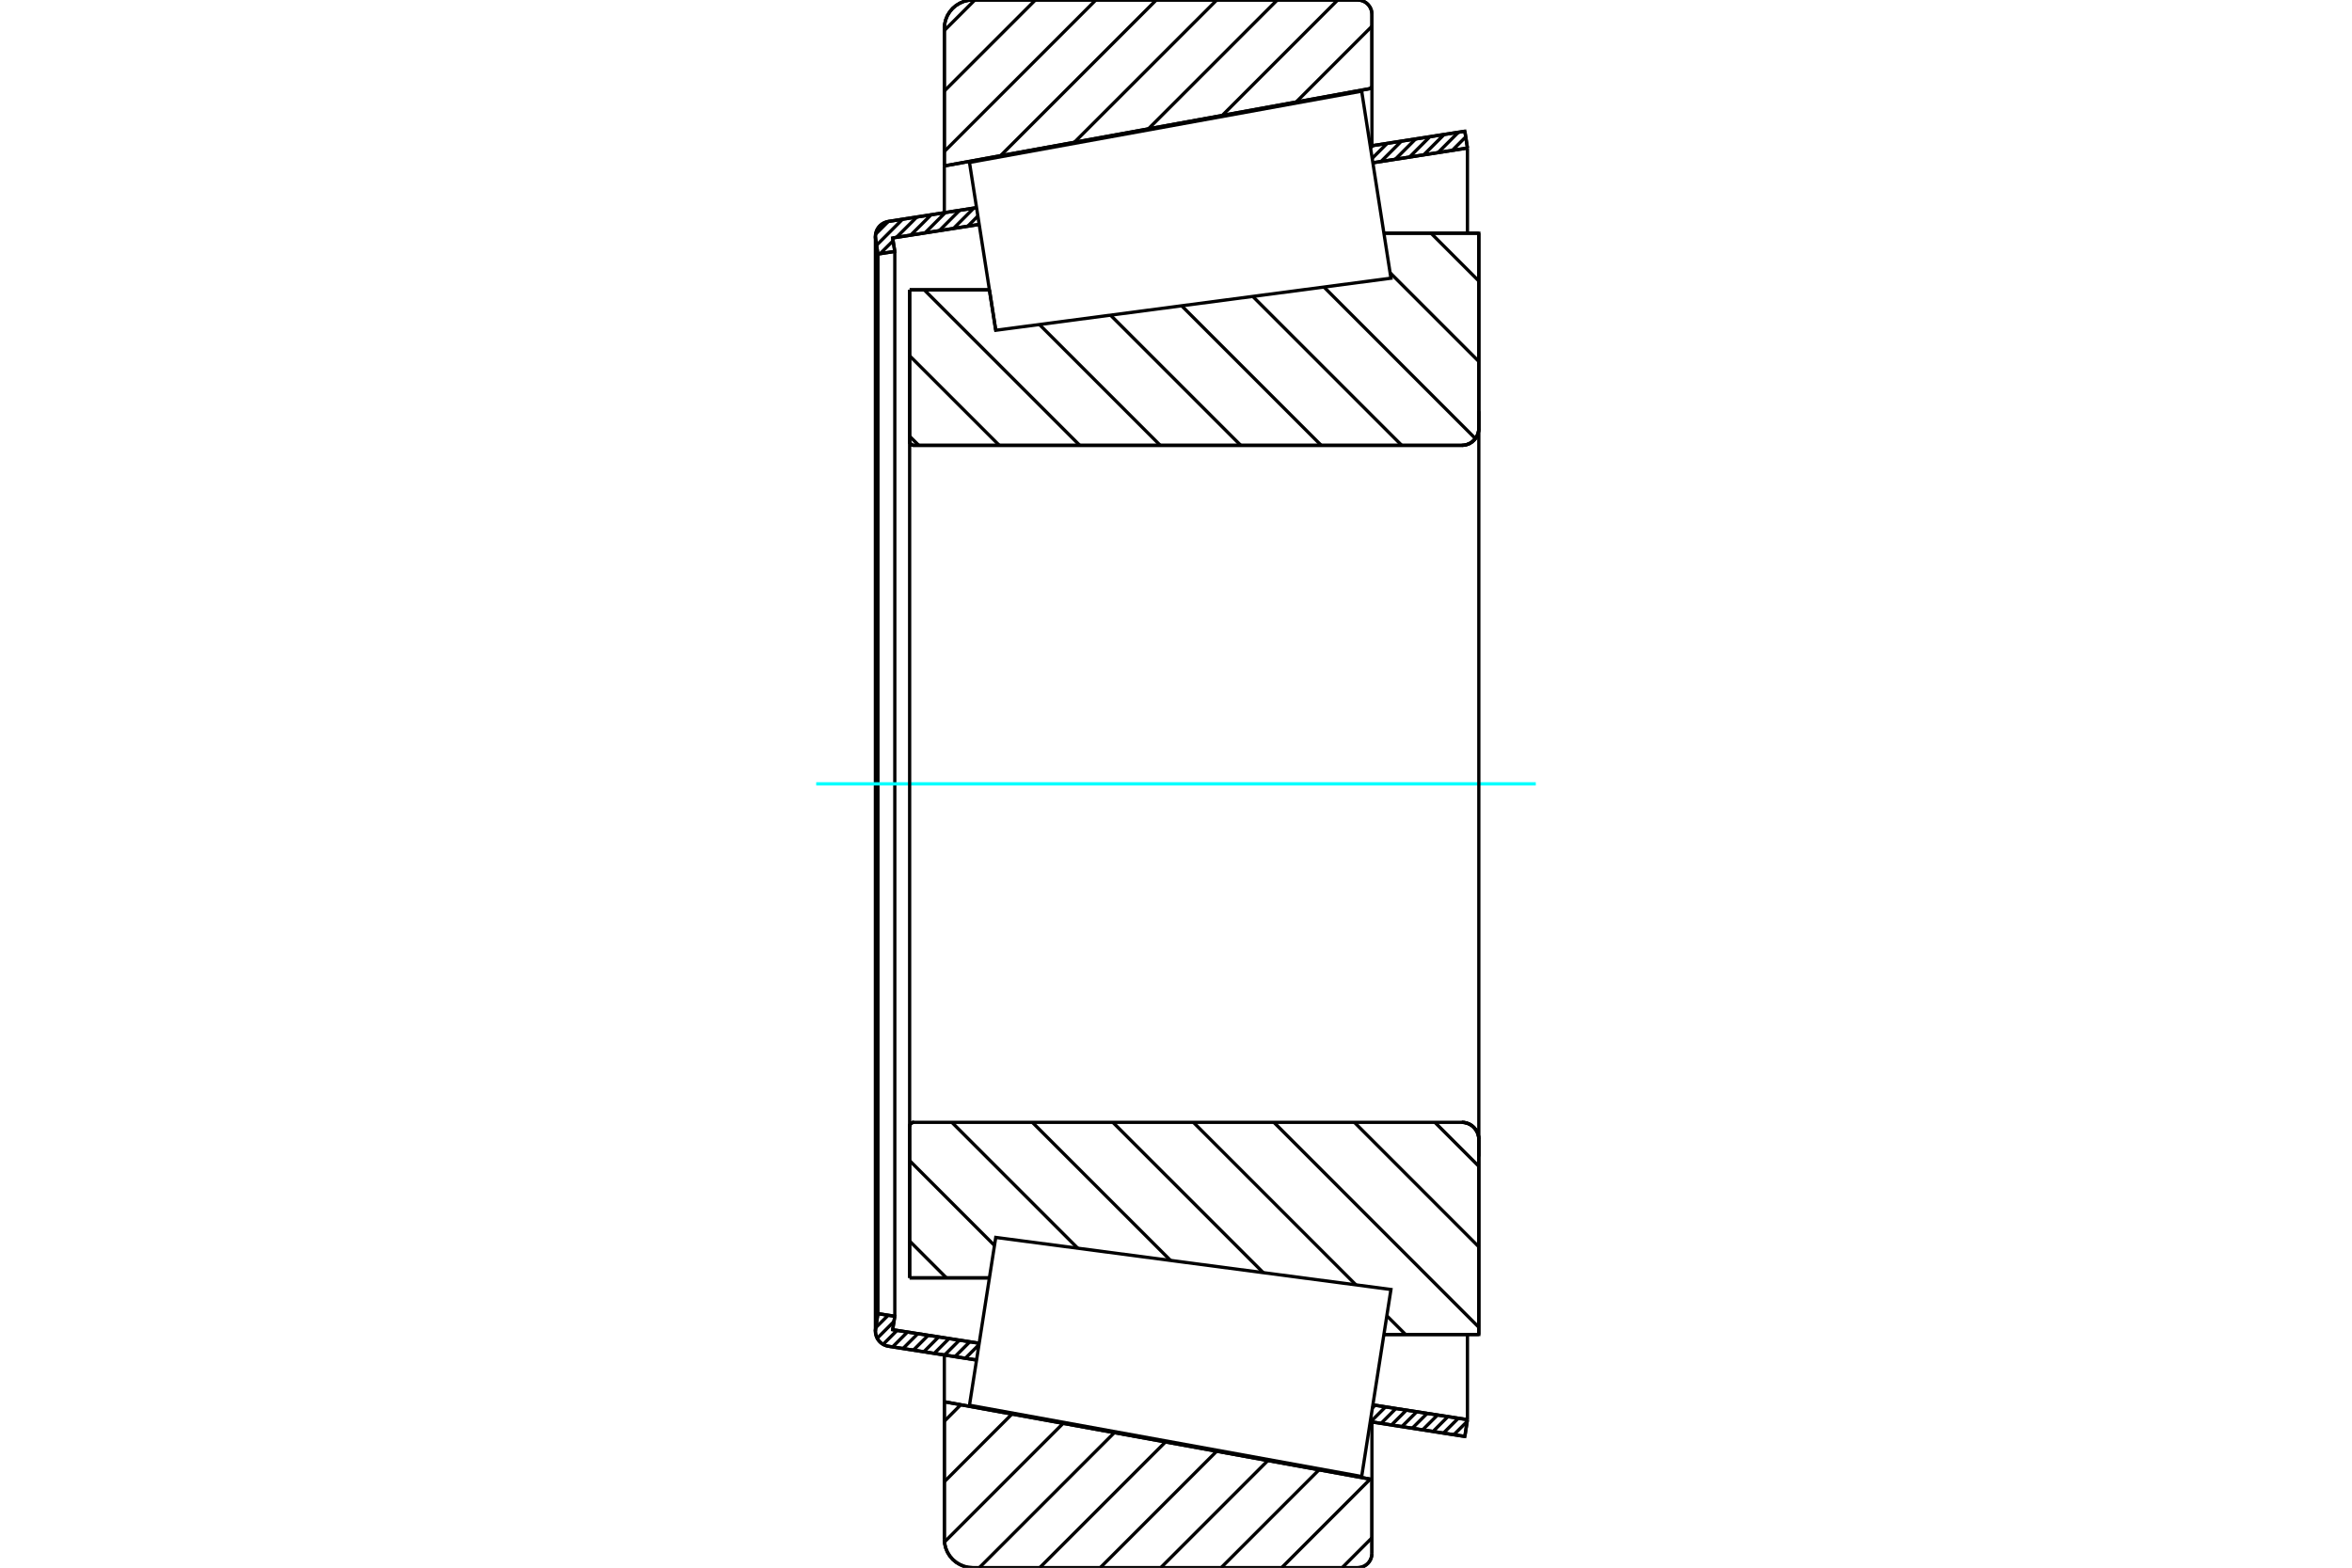 <?xml version="1.0" standalone="no"?>
<!DOCTYPE svg PUBLIC "-//W3C//DTD SVG 1.1//EN"
	"http://www.w3.org/Graphics/SVG/1.1/DTD/svg11.dtd">
<svg xmlns="http://www.w3.org/2000/svg" height="100%" width="100%" viewBox="0 0 36000 24000">
	<rect x="-1800" y="-1200" width="39600" height="26400" style="fill:#FFF"/>
	<g style="fill:none; fill-rule:evenodd" transform="matrix(1 0 0 1 0 0)">
		<g style="fill:none; stroke:#000; stroke-width:50; shape-rendering:geometricPrecision">
			<line x1="15241" y1="5056" x2="15241" y2="5056"/>
			<line x1="15144" y1="4437" x2="15241" y2="5056"/>
			<line x1="13923" y1="4437" x2="15144" y2="4437"/>
			<line x1="13923" y1="6753" x2="13923" y2="4437"/>
			<polyline points="13923,6753 13924,6763 13926,6773 13930,6782 13936,6791 13942,6799 13950,6806 13959,6811 13968,6815 13978,6817 13989,6818"/>
			<line x1="22374" y1="6818" x2="13989" y2="6818"/>
			<polyline points="22374,6818 22415,6815 22455,6805 22493,6790 22528,6768 22559,6741 22585,6710 22607,6675 22623,6637 22632,6597 22635,6556"/>
			<line x1="22635" y1="3570" x2="22635" y2="6556"/>
			<line x1="22635" y1="3570" x2="21182" y2="3570"/>
			<line x1="22635" y1="20430" x2="21182" y2="20430"/>
			<line x1="22635" y1="17444" x2="22635" y2="20430"/>
			<polyline points="22635,17444 22632,17403 22623,17363 22607,17325 22585,17290 22559,17259 22528,17232 22493,17210 22455,17195 22415,17185 22374,17182"/>
			<polyline points="13989,17182 13978,17183 13968,17185 13959,17189 13950,17194 13942,17201 13936,17209 13930,17218 13926,17227 13924,17237 13923,17247"/>
			<line x1="13923" y1="19563" x2="13923" y2="17247"/>
			<line x1="15144" y1="19563" x2="13923" y2="19563"/>
			<line x1="21182" y1="4274" x2="21182" y2="4274"/>
			<line x1="21182" y1="19726" x2="21182" y2="19726"/>
			<polyline points="13923,6753 13924,6763 13926,6773 13930,6782 13936,6791 13942,6799 13950,6806 13959,6811 13968,6815 13978,6817 13989,6818"/>
			<polyline points="13989,17182 13978,17183 13968,17185 13959,17189 13950,17194 13942,17201 13936,17209 13930,17218 13926,17227 13924,17237 13923,17247"/>
			<polyline points="22374,6818 22415,6815 22455,6805 22493,6790 22528,6768 22559,6741 22585,6710 22607,6675 22623,6637 22632,6597 22635,6556"/>
			<polyline points="22635,17444 22632,17403 22623,17363 22607,17325 22585,17290 22559,17259 22528,17232 22493,17210 22455,17195 22415,17185 22374,17182"/>
			<line x1="14947" y1="20821" x2="13597" y2="20610"/>
			<line x1="22421" y1="21991" x2="20973" y2="21765"/>
			<line x1="22461" y1="21734" x2="22421" y2="21991"/>
			<line x1="21013" y1="21508" x2="22461" y2="21734"/>
			<line x1="13663" y1="20357" x2="14987" y2="20564"/>
			<line x1="13696" y1="20151" x2="13663" y2="20357"/>
			<line x1="13438" y1="20111" x2="13696" y2="20151"/>
			<line x1="13402" y1="20342" x2="13438" y2="20111"/>
			<polyline points="13402,20342 13400,20360 13399,20378 13402,20415 13411,20451 13425,20485 13444,20516 13468,20544 13496,20568 13528,20587 13562,20601 13597,20610"/>
			<line x1="20973" y1="2235" x2="22421" y2="2009"/>
			<line x1="13597" y1="3390" x2="14947" y2="3179"/>
			<polyline points="13597,3390 13562,3399 13528,3413 13496,3432 13468,3456 13444,3484 13425,3515 13411,3549 13402,3585 13399,3622 13400,3640 13402,3658"/>
			<line x1="13438" y1="3889" x2="13402" y2="3658"/>
			<line x1="13696" y1="3849" x2="13438" y2="3889"/>
			<line x1="13663" y1="3643" x2="13696" y2="3849"/>
			<line x1="14987" y1="3436" x2="13663" y2="3643"/>
			<line x1="22461" y1="2266" x2="21013" y2="2492"/>
			<line x1="22421" y1="2009" x2="22461" y2="2266"/>
			<line x1="13438" y1="3889" x2="13438" y2="20111"/>
			<line x1="13696" y1="3849" x2="13696" y2="20151"/>
			<line x1="22461" y1="20430" x2="22461" y2="21734"/>
			<line x1="22461" y1="2266" x2="22461" y2="3570"/>
			<line x1="13399" y1="3622" x2="13399" y2="20378"/>
			<polyline points="20781,24000 20815,23997 20848,23989 20880,23976 20909,23958 20935,23936 20957,23910 20975,23881 20988,23849 20996,23816 20999,23782"/>
			<line x1="20999" y1="22649" x2="20999" y2="23782"/>
			<line x1="14454" y1="21460" x2="20999" y2="22649"/>
			<line x1="14454" y1="23564" x2="14454" y2="21460"/>
			<polyline points="14454,23564 14459,23632 14475,23698 14501,23762 14537,23820 14581,23872 14634,23917 14692,23952 14755,23979 14822,23995 14890,24000"/>
			<line x1="20781" y1="24000" x2="14890" y2="24000"/>
			<polyline points="20999,218 20996,184 20988,151 20975,119 20957,90 20935,64 20909,42 20880,24 20848,11 20815,3 20781,0"/>
			<line x1="14890" y1="0" x2="20781" y2="0"/>
			<polyline points="14890,0 14822,5 14755,21 14692,48 14634,83 14581,128 14537,180 14501,238 14475,302 14459,368 14454,436"/>
			<line x1="14454" y1="2540" x2="14454" y2="436"/>
			<line x1="20999" y1="1351" x2="14454" y2="2540"/>
			<line x1="20999" y1="218" x2="20999" y2="1351"/>
			<line x1="20999" y1="21769" x2="20999" y2="22649"/>
			<line x1="20999" y1="1351" x2="20999" y2="2231"/>
			<line x1="14454" y1="20745" x2="14454" y2="21460"/>
			<line x1="14454" y1="2540" x2="14454" y2="3255"/>
			<line x1="21903" y1="3570" x2="22635" y2="4302"/>
			<line x1="21277" y1="4176" x2="22635" y2="5534"/>
			<line x1="20264" y1="4394" x2="22583" y2="6714"/>
			<line x1="19175" y1="4538" x2="21455" y2="6818"/>
			<line x1="18086" y1="4681" x2="20223" y2="6818"/>
			<line x1="16997" y1="4824" x2="18991" y2="6818"/>
			<line x1="15909" y1="4968" x2="17759" y2="6818"/>
			<line x1="14146" y1="4437" x2="16527" y2="6818"/>
			<line x1="13923" y1="5447" x2="15295" y2="6818"/>
			<line x1="13923" y1="6679" x2="14063" y2="6818"/>
			<line x1="21962" y1="17182" x2="22635" y2="17855"/>
			<line x1="20730" y1="17182" x2="22635" y2="19088"/>
			<line x1="19498" y1="17182" x2="22635" y2="20320"/>
			<line x1="18266" y1="17182" x2="20754" y2="19670"/>
			<line x1="21227" y1="20143" x2="21514" y2="20430"/>
			<line x1="17033" y1="17182" x2="19335" y2="19483"/>
			<line x1="15801" y1="17182" x2="17916" y2="19296"/>
			<line x1="14569" y1="17182" x2="16497" y2="19110"/>
			<line x1="13923" y1="17768" x2="15222" y2="19067"/>
			<line x1="13923" y1="19000" x2="14486" y2="19563"/>
			<polyline points="13923,4437 13923,6753 13924,6763 13926,6773 13930,6782 13936,6791 13942,6799 13950,6806 13959,6811 13968,6815 13978,6817 13989,6818 22374,6818 22415,6815 22455,6805 22493,6790 22528,6768 22559,6741 22585,6710 22607,6675 22623,6637 22632,6597 22635,6556 22635,3570 21182,3570"/>
			<line x1="15144" y1="4437" x2="13923" y2="4437"/>
			<line x1="13923" y1="19563" x2="15144" y2="19563"/>
			<polyline points="21182,20430 22635,20430 22635,17444 22632,17403 22623,17363 22607,17325 22585,17290 22559,17259 22528,17232 22493,17210 22455,17195 22415,17185 22374,17182 13989,17182 13978,17183 13968,17185 13959,17189 13950,17194 13942,17201 13936,17209 13930,17218 13926,17227 13924,17237 13923,17247 13923,19563"/>
		</g>
		<g style="fill:none; stroke:#0FF; stroke-width:50; shape-rendering:geometricPrecision">
			<line x1="12493" y1="12000" x2="23507" y2="12000"/>
		</g>
		<g style="fill:none; stroke:#000; stroke-width:50; shape-rendering:geometricPrecision">
			<line x1="20999" y1="23543" x2="20543" y2="24000"/>
			<line x1="20973" y1="22644" x2="19617" y2="24000"/>
			<line x1="20189" y1="22502" x2="18691" y2="24000"/>
			<line x1="19406" y1="22360" x2="17766" y2="24000"/>
			<line x1="18623" y1="22217" x2="16840" y2="24000"/>
			<line x1="17839" y1="22075" x2="15914" y2="24000"/>
			<line x1="17056" y1="21933" x2="14989" y2="24000"/>
			<line x1="16273" y1="21790" x2="14456" y2="23607"/>
			<line x1="15489" y1="21648" x2="14454" y2="22684"/>
			<line x1="14706" y1="21505" x2="14454" y2="21758"/>
			<line x1="20999" y1="1327" x2="20970" y2="1356"/>
			<line x1="20999" y1="402" x2="19839" y2="1562"/>
			<line x1="20475" y1="0" x2="18708" y2="1767"/>
			<line x1="19550" y1="0" x2="17577" y2="1973"/>
			<line x1="18624" y1="0" x2="16445" y2="2178"/>
			<line x1="17698" y1="0" x2="15314" y2="2384"/>
			<line x1="16773" y1="0" x2="14454" y2="2319"/>
			<line x1="15847" y1="0" x2="14454" y2="1393"/>
			<line x1="14921" y1="0" x2="14454" y2="467"/>
			<line x1="14454" y1="2540" x2="14454" y2="436"/>
			<polyline points="14890,0 14822,5 14755,21 14692,48 14634,83 14581,128 14537,180 14501,238 14475,302 14459,368 14454,436"/>
			<line x1="14890" y1="0" x2="20781" y2="0"/>
			<polyline points="20999,218 20996,184 20988,151 20975,119 20957,90 20935,64 20909,42 20880,24 20848,11 20815,3 20781,0"/>
			<polyline points="20999,218 20999,1351 14454,2540"/>
			<polyline points="14454,21460 20999,22649 20999,23782"/>
			<polyline points="20781,24000 20815,23997 20848,23989 20880,23976 20909,23958 20935,23936 20957,23910 20975,23881 20988,23849 20996,23816 20999,23782"/>
			<line x1="20781" y1="24000" x2="14890" y2="24000"/>
			<polyline points="14454,23564 14459,23632 14475,23698 14501,23762 14537,23820 14581,23872 14634,23917 14692,23952 14755,23979 14822,23995 14890,24000"/>
			<line x1="14454" y1="23564" x2="14454" y2="21460"/>
			<line x1="22423" y1="21979" x2="22411" y2="21990"/>
			<line x1="22457" y1="21760" x2="22252" y2="21965"/>
			<line x1="22321" y1="21712" x2="22093" y2="21940"/>
			<line x1="22162" y1="21687" x2="21934" y2="21915"/>
			<line x1="22003" y1="21663" x2="21775" y2="21890"/>
			<line x1="21844" y1="21638" x2="21616" y2="21865"/>
			<line x1="21685" y1="21613" x2="21457" y2="21840"/>
			<line x1="21526" y1="21588" x2="21298" y2="21816"/>
			<line x1="21366" y1="21563" x2="21139" y2="21791"/>
			<line x1="21207" y1="21538" x2="20980" y2="21766"/>
			<line x1="21048" y1="21513" x2="21006" y2="21555"/>
			<line x1="14950" y1="20804" x2="14935" y2="20819"/>
			<line x1="14984" y1="20586" x2="14776" y2="20794"/>
			<line x1="14844" y1="20542" x2="14617" y2="20769"/>
			<line x1="14685" y1="20517" x2="14458" y2="20744"/>
			<line x1="14526" y1="20492" x2="14299" y2="20719"/>
			<line x1="14367" y1="20467" x2="14140" y2="20695"/>
			<line x1="14208" y1="20442" x2="13980" y2="20670"/>
			<line x1="14049" y1="20417" x2="13821" y2="20645"/>
			<line x1="13890" y1="20392" x2="13662" y2="20620"/>
			<line x1="13731" y1="20367" x2="13517" y2="20581"/>
			<line x1="13683" y1="20231" x2="13427" y2="20488"/>
			<line x1="13595" y1="20135" x2="13405" y2="20325"/>
			<line x1="22459" y1="2256" x2="22447" y2="2268"/>
			<line x1="22434" y1="2096" x2="22229" y2="2302"/>
			<line x1="22323" y1="2024" x2="22011" y2="2336"/>
			<line x1="22105" y1="2058" x2="21793" y2="2370"/>
			<line x1="21887" y1="2092" x2="21574" y2="2405"/>
			<line x1="21669" y1="2126" x2="21356" y2="2439"/>
			<line x1="21450" y1="2161" x2="21138" y2="2473"/>
			<line x1="21232" y1="2195" x2="21003" y2="2424"/>
			<line x1="21014" y1="2229" x2="20978" y2="2265"/>
			<line x1="14967" y1="3308" x2="14812" y2="3464"/>
			<line x1="14906" y1="3185" x2="14594" y2="3498"/>
			<line x1="14688" y1="3220" x2="14376" y2="3532"/>
			<line x1="14470" y1="3254" x2="14158" y2="3566"/>
			<line x1="14252" y1="3288" x2="13939" y2="3600"/>
			<line x1="13695" y1="3845" x2="13690" y2="3850"/>
			<line x1="14034" y1="3322" x2="13721" y2="3634"/>
			<line x1="13670" y1="3686" x2="13471" y2="3884"/>
			<line x1="13815" y1="3356" x2="13417" y2="3754"/>
			<line x1="13597" y1="3390" x2="13402" y2="3585"/>
			<polyline points="22461,2266 22421,2009 20973,2235"/>
			<polyline points="14947,3179 13597,3390 13562,3399 13528,3413 13496,3432 13468,3456 13444,3484 13425,3515 13411,3549 13402,3585 13399,3621 13402,3658 13438,3889 13696,3849 13663,3643 14987,3436"/>
			<line x1="21013" y1="2492" x2="22461" y2="2266"/>
			<line x1="22461" y1="21734" x2="21013" y2="21508"/>
			<polyline points="14987,20564 13663,20357 13696,20151 13438,20111 13402,20342 13399,20379 13402,20415 13411,20451 13425,20485 13444,20516 13468,20544 13496,20568 13528,20587 13562,20601 13597,20610 14947,20821"/>
			<polyline points="20973,21765 22421,21991 22461,21734"/>
			<polyline points="15040,20229 15241,18944 21290,19741 21066,21172 20842,22604 14839,21513 15040,20229"/>
			<polyline points="15040,3771 14839,2487 20842,1396 21066,2828 21290,4259 15241,5056 15040,3771"/>
			<line x1="22635" y1="17705" x2="22635" y2="6295"/>
			<line x1="13923" y1="17247" x2="13923" y2="6753"/>
		</g>
	</g>
</svg>

